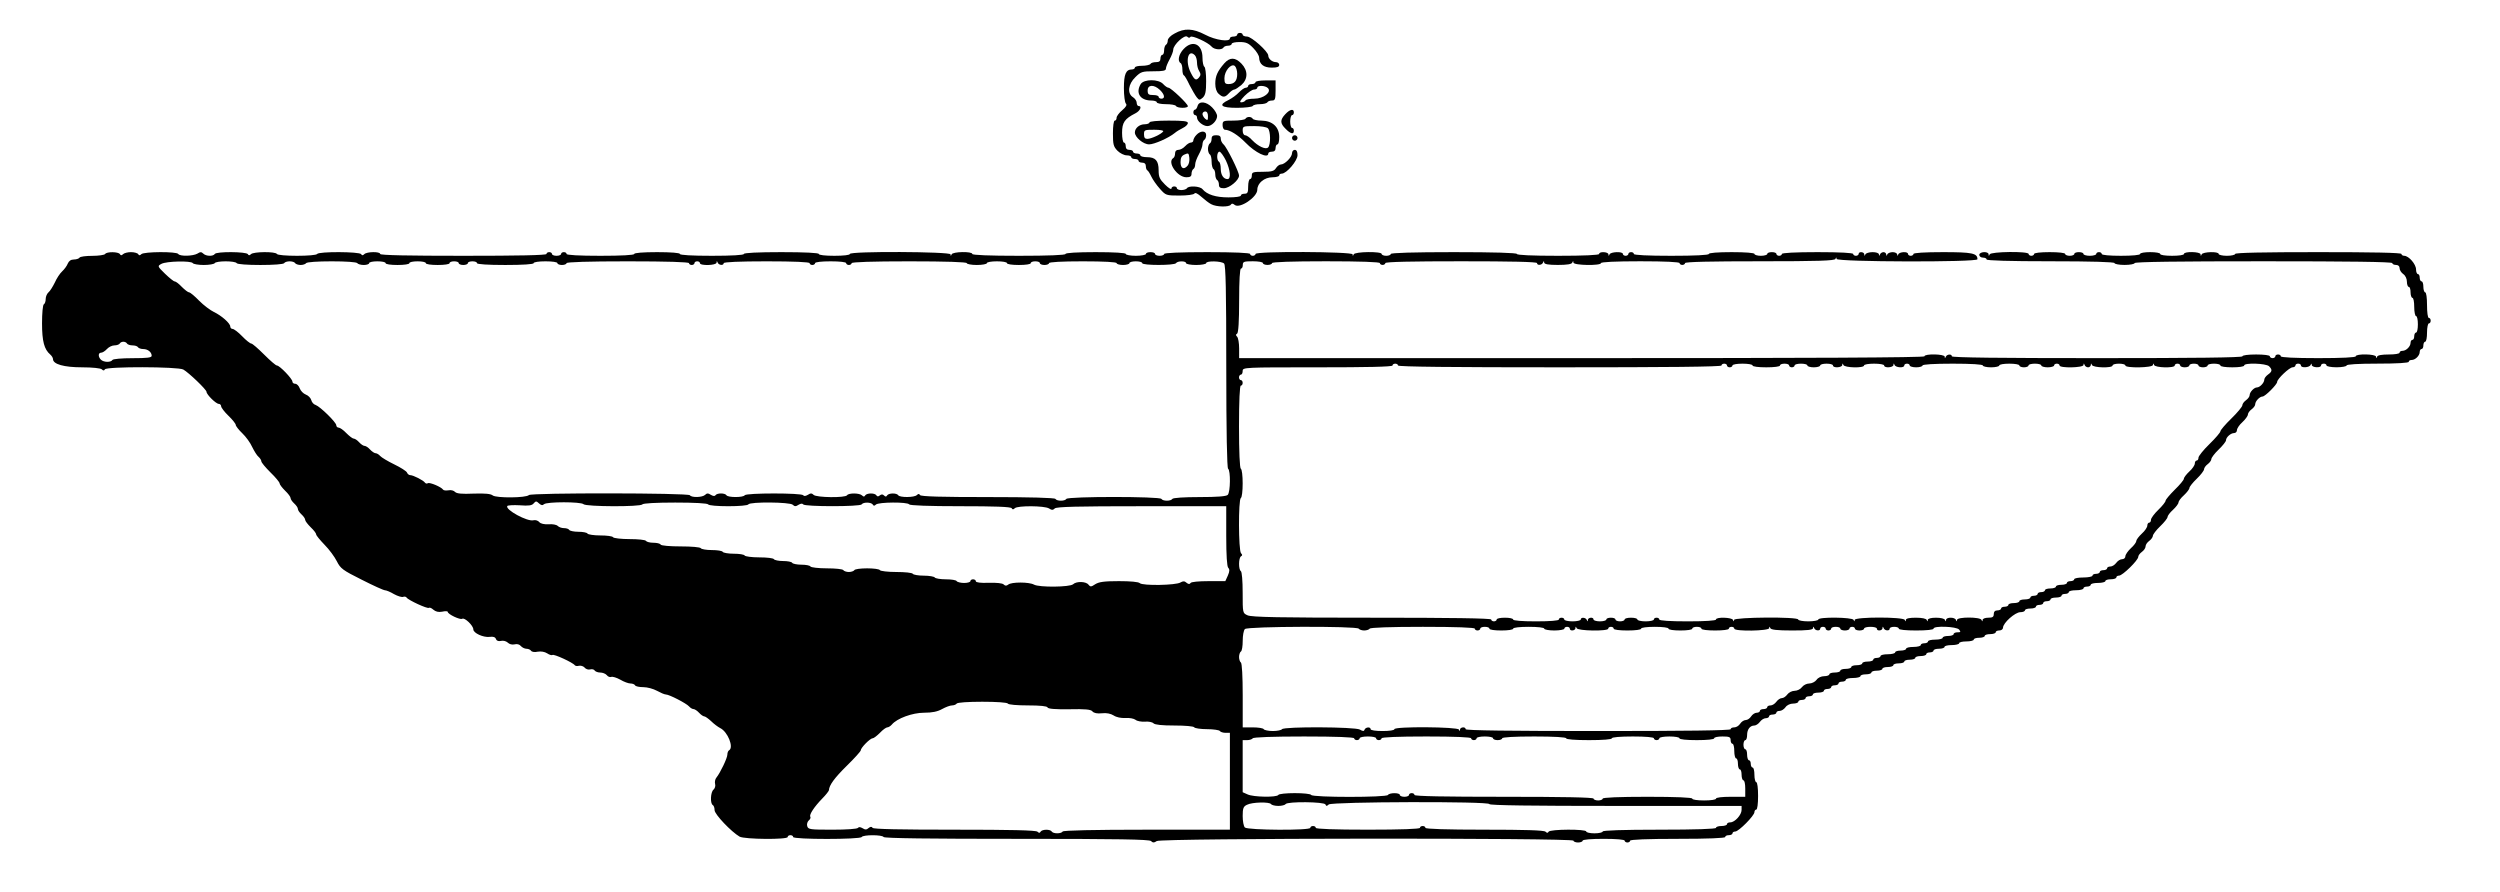 <?xml version="1.0" standalone="no"?>
<!DOCTYPE svg PUBLIC "-//W3C//DTD SVG 20010904//EN"
 "http://www.w3.org/TR/2001/REC-SVG-20010904/DTD/svg10.dtd">
<svg version="1.0" xmlns="http://www.w3.org/2000/svg"
 width="1368pt" height="488pt" viewBox="0 0 1368 488"
 preserveAspectRatio="xMidYMid meet">
<g transform="translate(0,488) scale(0.1,-0.1)"
fill="#000000" stroke="none">
<path d="M6428 4697 c-22 -11 -38 -28 -38 -38 0 -10 -4 -21 -10 -24 -5 -3 -10
-17 -10 -31 0 -13 -4 -24 -10 -24 -5 0 -10 -9 -10 -20 0 -15 -7 -20 -24 -20
-14 0 -28 -4 -31 -10 -3 -5 -24 -10 -46 -10 -21 0 -39 -4 -39 -10 0 -5 -7 -10
-16 -10 -33 0 -44 -26 -44 -102 0 -41 5 -79 11 -85 7 -7 1 -18 -20 -36 -17
-14 -31 -33 -31 -41 0 -9 -4 -16 -10 -16 -6 0 -10 -30 -10 -70 0 -61 3 -72 25
-95 14 -14 37 -25 50 -25 14 0 25 -4 25 -10 0 -5 9 -10 20 -10 11 0 20 -4 20
-10 0 -5 9 -10 20 -10 13 0 20 -7 20 -19 0 -11 4 -21 8 -23 4 -1 14 -17 22
-34 8 -17 29 -47 47 -67 32 -36 34 -37 107 -37 43 0 78 5 82 11 4 7 18 0 38
-18 17 -15 41 -34 53 -40 28 -16 99 -17 108 -3 5 8 11 7 21 -1 27 -23 124 42
124 83 0 36 39 68 83 68 20 0 37 5 37 10 0 6 6 10 14 10 26 0 86 70 86 101 0
19 -5 29 -15 29 -8 0 -15 -8 -15 -18 0 -22 -40 -62 -61 -62 -8 0 -20 -9 -27
-20 -10 -16 -23 -20 -72 -20 -53 0 -60 -2 -60 -20 0 -11 -4 -20 -10 -20 -5 0
-10 -18 -10 -40 0 -33 -3 -40 -20 -40 -11 0 -20 -4 -20 -10 0 -6 -29 -10 -68
-10 -69 0 -117 15 -142 45 -14 17 -76 20 -85 5 -3 -5 -17 -10 -31 -10 -13 0
-24 5 -24 10 0 6 -7 10 -15 10 -8 0 -15 -5 -15 -12 0 -7 -16 3 -35 22 -29 29
-35 41 -35 78 0 53 -17 72 -64 72 -20 0 -36 5 -36 10 0 6 -9 10 -20 10 -11 0
-20 5 -20 10 0 6 -9 10 -20 10 -13 0 -20 7 -20 20 0 11 -4 20 -10 20 -5 0 -10
24 -10 53 0 57 14 77 73 107 26 13 38 40 17 40 -5 0 -10 8 -10 18 0 9 -9 23
-20 30 -33 20 -27 72 13 110 30 30 38 32 100 32 52 0 67 3 67 15 0 8 9 30 20
50 11 20 20 44 20 53 0 27 63 85 77 71 7 -7 13 -7 17 -1 7 11 97 -30 116 -53
14 -17 56 -20 65 -5 3 6 15 10 26 10 10 0 19 5 19 10 0 6 19 10 43 10 36 0 49
-6 75 -33 18 -18 32 -42 32 -52 1 -36 24 -55 69 -55 30 0 41 4 41 15 0 8 -8
15 -18 15 -20 0 -42 18 -42 36 0 22 -92 104 -116 104 -13 0 -24 5 -24 10 0 6
-7 10 -15 10 -8 0 -15 -4 -15 -10 0 -5 -9 -10 -20 -10 -11 0 -20 -4 -20 -10 0
-21 -79 -10 -135 20 -67 35 -114 37 -167 7z"/>
<path d="M6477 4612 c-27 -28 -35 -66 -17 -77 6 -3 10 -19 10 -35 0 -15 3 -30
8 -32 4 -1 18 -25 31 -53 14 -27 32 -58 40 -68 13 -16 15 -16 33 -1 14 14 18
32 18 90 0 40 -4 76 -10 79 -5 3 -10 25 -10 49 0 75 -54 100 -103 48z m61 -34
c7 -7 12 -25 12 -40 0 -16 5 -37 12 -47 9 -15 9 -23 -1 -35 -16 -19 -25 -14
-45 26 -32 62 -15 133 22 96z"/>
<path d="M6699 4533 c-37 -43 -49 -69 -49 -111 0 -25 7 -45 18 -55 24 -22 35
-21 57 3 10 11 23 20 29 20 6 0 23 12 39 25 36 32 37 79 0 117 -34 35 -63 36
-94 1z m71 -57 c0 -38 -15 -56 -47 -56 -19 0 -23 5 -23 32 0 40 37 83 57 67 7
-6 13 -26 13 -43z"/>
<path d="M6242 4420 c-29 -48 -4 -89 56 -90 17 0 32 -4 32 -10 0 -5 22 -10 49
-10 28 0 53 -4 56 -10 8 -13 65 -13 65 -1 0 13 -92 100 -106 101 -6 0 -19 9
-29 20 -25 28 -105 28 -123 0z m105 -32 c26 -25 30 -48 8 -48 -8 0 -15 5 -15
10 0 6 -13 10 -30 10 -25 0 -30 4 -30 25 0 32 34 34 67 3z"/>
<path d="M6870 4430 c0 -5 -9 -10 -20 -10 -11 0 -20 -4 -20 -10 0 -5 -6 -10
-13 -10 -8 0 -24 -12 -38 -26 -13 -14 -38 -32 -56 -41 -59 -28 -42 -43 46 -43
44 0 83 5 86 10 3 6 21 10 40 10 19 0 37 5 40 10 3 6 15 10 26 10 16 0 19 7
19 55 l0 55 -55 0 c-30 0 -55 -4 -55 -10z m68 -32 c22 -22 -24 -58 -74 -58
-24 0 -46 -4 -49 -10 -3 -5 -14 -10 -23 -10 -11 0 -6 10 18 35 19 19 42 35 52
35 10 0 18 5 18 10 0 14 43 13 58 -2z"/>
<path d="M6553 4300 c-3 -11 -9 -20 -14 -20 -5 0 -9 -7 -9 -15 0 -8 5 -15 10
-15 6 0 10 -6 10 -13 0 -20 33 -47 57 -47 24 0 53 30 53 55 0 11 -12 32 -27
47 -32 33 -72 37 -80 8z m57 -56 c0 -22 -2 -25 -15 -14 -8 7 -15 19 -15 26 0
8 7 14 15 14 10 0 15 -10 15 -26z"/>
<path d="M7033 4255 c-29 -31 -29 -50 2 -80 27 -28 45 -32 45 -10 0 8 -4 15
-10 15 -5 0 -10 16 -10 35 0 19 5 35 10 35 6 0 10 7 10 15 0 22 -22 17 -47
-10z"/>
<path d="M6815 4230 c-3 -5 -33 -10 -66 -10 -56 0 -59 -1 -59 -25 0 -14 6 -25
13 -25 26 0 72 -29 112 -70 54 -56 125 -90 125 -60 0 6 9 10 20 10 13 0 20 7
20 20 0 11 5 20 10 20 6 0 10 18 10 40 0 55 -37 89 -97 90 -23 0 -45 5 -48 10
-3 6 -12 10 -20 10 -8 0 -17 -4 -20 -10z m123 -52 c15 -15 16 -90 1 -105 -13
-13 -55 6 -89 42 -13 14 -29 25 -37 25 -7 0 -13 11 -13 25 0 24 2 25 63 25 36
0 68 -5 75 -12z"/>
<path d="M6290 4210 c0 -5 -12 -10 -26 -10 -29 0 -54 -21 -54 -45 0 -26 46
-65 78 -65 28 0 107 35 140 62 9 8 29 20 45 28 15 7 27 19 27 27 0 10 -24 13
-105 13 -63 0 -105 -4 -105 -10z m75 -49 c-8 -14 -65 -41 -87 -41 -13 0 -18 7
-18 25 0 24 3 25 56 25 32 0 53 -4 49 -9z"/>
<path d="M6547 4142 c-10 -10 -17 -24 -17 -30 0 -7 -6 -12 -13 -12 -8 0 -22
-9 -32 -20 -10 -11 -26 -20 -37 -20 -11 0 -18 -7 -18 -19 0 -11 -4 -23 -10
-26 -35 -22 22 -105 72 -105 21 0 28 5 28 19 0 11 5 23 10 26 6 3 10 15 10 25
0 11 9 35 20 55 11 20 20 44 20 55 0 10 5 22 10 25 6 3 10 15 10 26 0 25 -31
25 -53 1z m-48 -168 c-21 -25 -39 -16 -39 19 0 24 6 35 23 42 20 9 22 7 25
-18 2 -16 -2 -35 -9 -43z"/>
<path d="M6630 4121 c0 -11 -4 -23 -10 -26 -5 -3 -10 -17 -10 -30 0 -13 5 -27
10 -30 6 -3 10 -21 10 -40 0 -19 5 -37 10 -40 6 -3 10 -17 10 -30 0 -13 5 -27
10 -30 6 -3 10 -15 10 -26 0 -14 7 -19 27 -19 30 0 83 44 83 69 0 21 -67 156
-85 171 -8 7 -15 21 -15 31 0 14 -7 19 -25 19 -18 0 -25 -5 -25 -19z m78 -119
c25 -53 29 -102 9 -102 -22 0 -37 23 -37 56 0 18 -4 36 -10 39 -14 9 -12 55 3
55 6 0 22 -22 35 -48z"/>
<path d="M7070 4125 c0 -8 7 -15 15 -15 8 0 15 7 15 15 0 8 -7 15 -15 15 -8 0
-15 -7 -15 -15z"/>
<path d="M575 3490 c-3 -5 -35 -10 -70 -10 -35 0 -67 -4 -70 -10 -3 -5 -17
-10 -31 -10 -16 0 -27 -8 -33 -22 -5 -13 -19 -32 -31 -43 -12 -11 -30 -38 -40
-61 -11 -22 -26 -47 -35 -54 -8 -7 -15 -23 -15 -36 0 -12 -4 -26 -10 -29 -6
-3 -10 -50 -10 -104 0 -99 12 -143 45 -171 8 -7 15 -18 15 -25 0 -28 60 -45
160 -45 56 0 101 -5 107 -11 8 -8 13 -8 17 0 10 16 399 15 429 -1 30 -17 127
-110 127 -122 0 -15 52 -66 67 -66 7 0 13 -6 13 -13 0 -7 18 -31 40 -52 22
-21 40 -44 40 -50 0 -6 16 -27 36 -46 19 -18 44 -52 54 -75 11 -22 26 -47 35
-54 8 -7 15 -18 15 -24 0 -7 23 -34 50 -61 28 -27 50 -54 50 -60 0 -6 14 -24
30 -40 17 -16 30 -34 30 -40 0 -7 9 -20 20 -30 11 -10 20 -23 20 -30 0 -7 9
-20 20 -30 11 -10 20 -23 20 -30 0 -6 14 -24 30 -40 17 -16 30 -33 30 -39 0
-6 21 -31 46 -57 25 -25 55 -66 67 -90 20 -40 32 -49 136 -101 63 -32 120 -58
128 -58 7 0 29 -9 49 -21 20 -11 43 -18 50 -15 7 3 16 1 19 -4 9 -14 115 -63
122 -56 4 3 14 -1 24 -10 13 -11 28 -15 49 -11 16 4 30 3 30 -1 0 -13 68 -45
79 -38 13 9 61 -37 61 -58 0 -20 54 -45 89 -41 20 3 31 -1 35 -12 4 -10 14
-13 27 -10 13 3 28 -1 37 -9 9 -9 24 -13 37 -10 14 4 28 0 35 -9 7 -8 21 -15
31 -15 10 0 21 -5 25 -11 4 -6 19 -9 36 -5 18 3 38 0 52 -9 12 -8 25 -12 29
-9 7 7 113 -42 122 -56 3 -4 13 -6 23 -3 10 2 24 -2 31 -10 6 -8 20 -13 30
-10 10 3 22 0 25 -6 4 -6 18 -11 30 -11 13 0 29 -6 36 -14 6 -8 17 -13 24 -10
8 3 30 -4 50 -15 20 -12 45 -21 56 -21 10 0 22 -4 25 -10 3 -6 24 -10 45 -10
22 0 55 -9 75 -20 20 -11 41 -20 48 -20 19 0 113 -49 127 -65 7 -8 18 -15 25
-15 6 0 20 -9 30 -20 10 -11 23 -20 29 -20 5 0 22 -12 37 -26 15 -15 38 -32
50 -38 41 -20 75 -105 49 -121 -6 -3 -10 -14 -10 -24 0 -19 -39 -100 -60 -126
-7 -8 -10 -24 -7 -35 3 -10 -1 -24 -9 -31 -16 -13 -19 -75 -4 -84 6 -3 10 -16
10 -28 0 -23 92 -119 137 -145 28 -15 263 -17 263 -2 0 6 7 10 15 10 8 0 15
-4 15 -10 0 -14 367 -14 375 0 8 13 112 13 120 0 4 -7 258 -10 729 -10 556 0
725 -3 734 -12 10 -10 17 -10 32 0 26 16 2280 18 2280 2 0 -5 11 -10 25 -10
14 0 25 5 25 10 0 6 45 10 115 10 70 0 115 -4 115 -10 0 -5 7 -10 15 -10 8 0
15 5 15 10 0 6 93 10 260 10 167 0 260 4 260 10 0 6 9 10 20 10 11 0 20 5 20
10 0 6 7 10 15 10 19 0 105 87 105 106 0 8 5 14 10 14 6 0 10 32 10 75 0 43
-4 75 -10 75 -5 0 -10 18 -10 40 0 22 -4 40 -10 40 -5 0 -10 9 -10 20 0 11 -4
20 -10 20 -5 0 -10 14 -10 30 0 17 -4 30 -10 30 -5 0 -10 11 -10 25 0 14 5 25
10 25 6 0 10 13 10 28 0 31 16 52 40 52 8 0 22 9 30 20 8 11 22 20 32 20 10 0
18 5 18 10 0 6 9 10 20 10 11 0 20 5 20 10 0 6 8 10 18 10 10 0 24 9 32 20 8
12 26 20 42 20 15 0 28 5 28 10 0 6 9 10 20 10 11 0 20 5 20 10 0 6 9 10 20
10 11 0 20 5 20 10 0 6 14 10 30 10 17 0 30 5 30 10 0 6 9 10 20 10 11 0 20 5
20 10 0 6 9 10 20 10 11 0 20 5 20 10 0 6 9 10 20 10 11 0 20 5 20 10 0 6 18
10 40 10 22 0 40 5 40 10 0 6 14 10 30 10 17 0 30 5 30 10 0 6 14 10 30 10 17
0 30 5 30 10 0 6 14 10 30 10 17 0 30 5 30 10 0 6 14 10 30 10 17 0 30 5 30
10 0 6 14 10 30 10 17 0 30 5 30 10 0 6 14 10 30 10 17 0 30 5 30 10 0 6 9 10
20 10 11 0 20 5 20 10 0 6 14 10 30 10 17 0 30 5 30 10 0 6 18 10 40 10 22 0
40 5 40 10 0 6 18 10 40 10 22 0 40 5 40 10 0 6 14 10 30 10 17 0 30 5 30 10
0 6 14 10 30 10 17 0 30 5 30 10 0 6 9 10 20 10 11 0 20 7 20 15 0 26 66 85
95 85 14 0 25 5 25 10 0 6 14 10 30 10 17 0 30 5 30 10 0 6 9 10 20 10 11 0
20 5 20 10 0 6 9 10 20 10 11 0 20 5 20 10 0 6 14 10 30 10 17 0 30 5 30 10 0
6 9 10 20 10 11 0 20 5 20 10 0 6 18 10 40 10 22 0 40 5 40 10 0 6 9 10 20 10
11 0 20 5 20 10 0 6 18 10 40 10 22 0 40 5 40 10 0 6 14 10 30 10 17 0 30 5
30 10 0 6 7 10 15 10 19 0 105 84 105 103 0 7 9 19 20 27 11 8 20 21 20 30 0
9 9 22 20 30 11 8 20 21 20 28 0 7 18 31 40 52 22 21 40 44 40 50 0 7 13 25
30 40 16 15 30 33 30 40 0 7 13 25 30 40 16 15 30 33 30 40 0 6 18 29 40 50
22 21 40 45 40 52 0 7 9 20 20 28 11 8 20 21 20 28 0 7 18 31 40 52 22 21 40
44 40 50 0 17 26 40 44 40 9 0 16 7 16 16 0 9 13 29 30 44 16 15 30 34 30 42
0 7 9 20 20 28 11 8 20 20 20 28 0 16 24 42 40 42 14 0 80 66 80 80 0 16 67
80 85 80 8 0 15 5 15 10 0 6 7 10 15 10 8 0 15 -4 15 -10 0 -15 47 -12 53 3 4
9 6 9 6 0 1 -15 51 -18 51 -3 0 6 7 10 15 10 8 0 15 -4 15 -10 0 -5 25 -10 55
-10 30 0 55 5 55 10 0 6 63 10 170 10 107 0 170 4 170 10 0 6 7 10 16 10 20 0
44 24 44 44 0 9 5 16 10 16 6 0 10 9 10 20 0 11 5 20 10 20 6 0 10 23 10 50 0
28 5 50 10 50 6 0 10 7 10 15 0 8 -4 15 -10 15 -6 0 -10 30 -10 70 0 40 -4 70
-10 70 -5 0 -10 14 -10 30 0 17 -4 30 -10 30 -5 0 -10 9 -10 20 0 11 -4 20
-10 20 -5 0 -10 11 -10 25 0 29 -40 75 -65 75 -8 0 -15 5 -15 10 0 7 -158 10
-455 10 -297 0 -455 -3 -455 -10 0 -5 -20 -10 -45 -10 -25 0 -45 5 -45 10 0
15 -87 12 -93 -2 -4 -10 -6 -10 -6 0 -1 15 -91 17 -91 2 0 -6 -28 -10 -65 -10
-37 0 -65 4 -65 10 0 6 -25 10 -55 10 -30 0 -55 -4 -55 -10 0 -6 -42 -10 -105
-10 -63 0 -105 4 -105 10 0 6 -7 10 -15 10 -8 0 -15 -4 -15 -10 0 -5 -16 -10
-35 -10 -19 0 -35 5 -35 10 0 6 -11 10 -25 10 -14 0 -25 -4 -25 -10 0 -5 -11
-10 -25 -10 -14 0 -25 5 -25 10 0 6 -35 10 -85 10 -50 0 -85 -4 -85 -10 0 -5
-7 -10 -15 -10 -8 0 -15 5 -15 10 0 16 -207 13 -213 -2 -4 -10 -6 -10 -6 0 -1
18 -51 15 -51 -3 0 -8 9 -15 20 -15 11 0 20 -4 20 -10 0 -6 123 -10 350 -10
227 0 350 -4 350 -10 0 -5 25 -10 55 -10 30 0 55 5 55 10 0 7 242 10 705 10
463 0 705 -3 705 -10 0 -5 9 -10 20 -10 13 0 20 -7 20 -18 0 -10 9 -24 20 -32
12 -8 20 -26 20 -42 0 -15 5 -28 10 -28 6 0 10 -13 10 -30 0 -16 5 -30 10 -30
6 0 10 -22 10 -50 0 -27 5 -50 10 -50 6 0 10 -20 10 -45 0 -25 -4 -45 -10 -45
-5 0 -10 -9 -10 -20 0 -11 -4 -20 -10 -20 -5 0 -10 -7 -10 -16 0 -20 -24 -44
-44 -44 -9 0 -16 -4 -16 -10 0 -6 -26 -10 -59 -10 -38 0 -61 -4 -64 -12 -4
-10 -6 -10 -6 0 -1 15 -111 17 -111 2 0 -6 -75 -10 -205 -10 -130 0 -205 4
-205 10 0 6 -7 10 -15 10 -8 0 -15 -4 -15 -10 0 -5 -7 -10 -15 -10 -8 0 -15 5
-15 10 0 6 -32 10 -75 10 -43 0 -75 -4 -75 -10 0 -7 -272 -10 -795 -10 -523 0
-795 3 -795 10 0 14 -27 12 -33 -2 -4 -10 -6 -10 -6 0 -1 15 -111 17 -111 2 0
-7 -632 -10 -1875 -10 l-1875 0 0 53 c0 29 -5 58 -11 64 -8 8 -8 13 0 17 7 5
11 67 11 182 0 109 4 174 10 174 6 0 10 9 10 20 0 18 7 20 55 20 30 0 55 -4
55 -10 0 -5 11 -10 25 -10 14 0 25 5 25 10 0 6 105 10 295 10 190 0 295 -4
295 -10 0 -5 7 -10 15 -10 8 0 15 5 15 10 0 7 145 10 415 10 270 0 415 -3 415
-10 0 -14 27 -12 33 3 4 10 6 10 6 0 1 -9 23 -13 75 -13 50 0 76 4 79 13 4 10
6 10 6 0 1 -16 151 -18 151 -3 0 6 78 10 215 10 137 0 215 -4 215 -10 0 -5 7
-10 15 -10 8 0 15 5 15 10 0 7 143 10 409 10 318 0 410 3 414 13 4 10 6 10 6
0 1 -17 771 -19 771 -2 0 33 -28 39 -189 39 -101 0 -161 -4 -161 -10 0 -5 -7
-10 -15 -10 -8 0 -15 5 -15 10 0 15 -47 12 -53 -2 -4 -10 -6 -10 -6 0 -1 6
-12 12 -25 12 -13 0 -27 -6 -29 -12 -4 -10 -6 -10 -6 0 -1 6 -7 12 -15 12 -8
0 -17 -6 -19 -12 -4 -10 -6 -10 -6 0 -1 7 -15 12 -35 12 -19 0 -37 -6 -39 -12
-4 -10 -6 -10 -6 0 -1 14 -31 17 -31 2 0 -5 -7 -10 -15 -10 -8 0 -15 5 -15 10
0 6 -72 10 -195 10 -123 0 -195 -4 -195 -10 0 -5 -7 -10 -15 -10 -8 0 -15 5
-15 10 0 6 -11 10 -25 10 -14 0 -25 -4 -25 -10 0 -5 -16 -10 -35 -10 -19 0
-35 5 -35 10 0 6 -48 10 -125 10 -77 0 -125 -4 -125 -10 0 -6 -75 -10 -205
-10 -130 0 -205 4 -205 10 0 6 -7 10 -15 10 -8 0 -15 -4 -15 -10 0 -5 -7 -10
-15 -10 -8 0 -15 5 -15 10 0 15 -67 12 -73 -2 -4 -10 -6 -10 -6 0 -1 14 -51
17 -51 2 0 -6 -82 -10 -225 -10 -143 0 -225 4 -225 10 0 6 -122 10 -345 10
-223 0 -345 -4 -345 -10 0 -5 -11 -10 -25 -10 -14 0 -25 5 -25 10 0 15 -147
13 -153 -2 -4 -10 -6 -10 -6 0 -1 15 -531 18 -531 2 0 -5 -7 -10 -15 -10 -8 0
-15 5 -15 10 0 6 -85 10 -235 10 -150 0 -235 -4 -235 -10 0 -5 -11 -10 -25
-10 -14 0 -25 5 -25 10 0 6 -11 10 -25 10 -14 0 -25 -4 -25 -10 0 -5 -25 -10
-55 -10 -30 0 -55 5 -55 10 0 6 -62 10 -165 10 -103 0 -165 -4 -165 -10 0 -6
-92 -10 -255 -10 -163 0 -255 4 -255 10 0 15 -107 13 -113 -2 -4 -10 -6 -10
-6 0 -1 15 -551 18 -551 2 0 -6 -35 -10 -85 -10 -50 0 -85 4 -85 10 0 6 -75
10 -205 10 -130 0 -205 -4 -205 -10 0 -6 -65 -10 -175 -10 -110 0 -175 4 -175
10 0 6 -48 10 -125 10 -77 0 -125 -4 -125 -10 0 -6 -68 -10 -185 -10 -117 0
-185 4 -185 10 0 6 -7 10 -15 10 -8 0 -15 -4 -15 -10 0 -5 -11 -10 -25 -10
-14 0 -25 5 -25 10 0 6 -7 10 -15 10 -8 0 -15 -4 -15 -10 0 -7 -158 -10 -455
-10 -297 0 -455 3 -455 10 0 14 -73 13 -87 -1 -8 -8 -13 -8 -17 0 -9 14 -232
15 -241 1 -3 -6 -52 -10 -110 -10 -58 0 -107 4 -110 10 -8 14 -128 13 -142 -1
-8 -8 -13 -8 -17 0 -9 14 -173 15 -181 1 -9 -14 -48 -13 -63 2 -10 10 -17 10
-32 0 -24 -14 -96 -16 -105 -2 -8 14 -188 13 -202 -1 -8 -8 -13 -8 -17 0 -4 6
-22 11 -40 11 -17 0 -37 -5 -43 -11 -8 -8 -13 -8 -17 0 -9 14 -73 14 -81 1z
m480 -50 c3 -5 30 -10 60 -10 30 0 57 5 60 10 3 6 30 10 60 10 30 0 57 -4 60
-10 4 -6 58 -10 130 -10 72 0 126 4 130 10 3 6 17 10 30 10 13 0 27 -4 30 -10
3 -5 17 -10 30 -10 13 0 27 5 30 10 4 6 62 10 140 10 78 0 136 -4 140 -10 3
-5 19 -10 36 -10 16 0 29 5 29 10 0 6 20 10 45 10 25 0 45 -4 45 -10 0 -6 28
-10 65 -10 37 0 65 4 65 10 0 6 20 10 45 10 25 0 45 -4 45 -10 0 -6 28 -10 65
-10 37 0 65 4 65 10 0 6 11 10 25 10 14 0 25 -4 25 -10 0 -5 11 -10 25 -10 14
0 25 5 25 10 0 6 11 10 25 10 14 0 25 -4 25 -10 0 -6 58 -10 155 -10 97 0 155
4 155 10 0 6 28 10 65 10 37 0 65 -4 65 -10 0 -5 11 -10 25 -10 14 0 25 5 25
10 0 6 118 10 335 10 217 0 335 -4 335 -10 0 -5 7 -10 15 -10 8 0 15 5 15 10
0 6 7 10 15 10 8 0 15 -4 15 -10 0 -15 90 -13 91 3 0 10 2 10 6 0 6 -15 33
-17 33 -3 0 6 85 10 235 10 150 0 235 -4 235 -10 0 -5 7 -10 15 -10 8 0 15 5
15 10 0 6 35 10 85 10 50 0 85 -4 85 -10 0 -5 7 -10 15 -10 8 0 15 5 15 10 0
6 112 10 315 10 203 0 315 -4 315 -10 0 -5 25 -10 55 -10 30 0 55 5 55 10 0 6
25 10 55 10 30 0 55 -4 55 -10 0 -6 28 -10 65 -10 37 0 65 4 65 10 0 6 11 10
25 10 14 0 25 -4 25 -10 0 -5 11 -10 25 -10 14 0 25 5 25 10 0 6 68 10 185 10
117 0 185 -4 185 -10 0 -5 16 -10 35 -10 19 0 35 5 35 10 0 6 16 10 35 10 19
0 35 -4 35 -10 0 -13 177 -13 185 0 8 13 55 13 55 0 0 -5 25 -10 55 -10 30 0
55 5 55 10 0 14 84 12 98 -2 9 -9 12 -148 12 -564 0 -358 4 -555 10 -559 14
-9 13 -128 -2 -143 -8 -8 -57 -12 -154 -12 -85 0 -145 -4 -149 -10 -8 -13 -52
-13 -60 0 -8 14 -512 14 -520 0 -8 -13 -52 -13 -60 0 -4 6 -138 10 -370 10
-251 0 -366 3 -371 11 -4 8 -9 8 -17 0 -14 -14 -94 -14 -102 -1 -8 13 -52 13
-61 -1 -4 -8 -9 -8 -17 0 -7 7 -14 7 -23 0 -8 -7 -14 -7 -19 1 -8 13 -52 13
-61 -1 -4 -8 -9 -8 -17 0 -14 14 -74 14 -82 1 -9 -15 -168 -13 -183 2 -10 10
-17 10 -32 0 -12 -7 -21 -8 -25 -2 -8 13 -312 13 -320 0 -8 -13 -92 -13 -100
0 -8 13 -52 13 -60 0 -4 -6 -13 -5 -25 2 -15 10 -22 10 -32 0 -14 -14 -74 -16
-83 -2 -8 13 -867 14 -881 1 -15 -16 -179 -17 -198 -2 -11 9 -41 12 -104 10
-66 -3 -93 0 -102 9 -7 8 -23 12 -36 9 -14 -2 -27 -1 -30 4 -9 14 -72 41 -83
35 -5 -4 -12 -2 -16 3 -7 12 -64 41 -80 41 -7 0 -15 6 -18 14 -3 8 -35 28 -70
45 -35 17 -70 38 -77 46 -7 8 -18 15 -25 15 -6 0 -20 9 -30 20 -10 11 -23 20
-30 20 -7 0 -20 9 -30 20 -10 11 -23 20 -30 20 -6 0 -24 14 -40 30 -16 17 -35
30 -42 30 -7 0 -13 6 -13 13 0 16 -88 102 -113 111 -11 3 -21 15 -24 27 -3 11
-16 25 -30 30 -13 5 -28 20 -33 34 -5 14 -16 25 -25 25 -8 0 -15 5 -15 12 0
15 -70 88 -85 88 -6 0 -37 27 -70 60 -33 33 -64 60 -70 60 -6 0 -29 18 -50 40
-21 22 -45 40 -52 40 -7 0 -13 6 -13 13 0 18 -48 60 -90 80 -19 9 -55 36 -80
61 -24 25 -49 46 -55 46 -6 0 -24 14 -40 30 -16 17 -33 30 -39 30 -6 0 -29 19
-53 42 -42 41 -42 42 -20 54 27 15 163 18 172 4z m-360 -440 c3 -5 17 -10 30
-10 13 0 27 -4 30 -10 3 -5 16 -10 29 -10 25 0 46 -17 46 -37 0 -10 -25 -13
-104 -13 -59 0 -108 -4 -111 -10 -9 -14 -48 -13 -63 2 -16 16 -15 38 1 38 8 0
22 9 32 20 10 11 28 20 41 20 13 0 26 5 29 10 3 6 12 10 20 10 8 0 17 -4 20
-10z m6955 -120 c0 -7 302 -10 885 -10 583 0 885 3 885 10 0 6 7 10 15 10 8 0
15 -4 15 -10 0 -5 7 -10 15 -10 8 0 15 5 15 10 0 6 25 10 55 10 30 0 55 -4 55
-10 0 -6 32 -10 75 -10 43 0 75 4 75 10 0 6 11 10 25 10 14 0 25 -4 25 -10 0
-5 7 -10 15 -10 8 0 15 5 15 10 0 6 16 10 35 10 19 0 35 -4 35 -10 0 -5 16
-10 35 -10 19 0 35 5 35 10 0 6 16 10 35 10 19 0 35 -4 35 -10 0 -15 50 -12
51 3 0 10 2 10 6 0 6 -16 113 -18 113 -3 0 6 25 10 55 10 30 0 55 -4 55 -10 0
-15 50 -12 51 3 0 10 2 10 6 0 6 -15 53 -18 53 -3 0 6 7 10 15 10 8 0 15 -4
15 -10 0 -5 16 -10 35 -10 19 0 35 5 35 10 0 6 62 10 165 10 103 0 165 -4 165
-10 0 -5 20 -10 45 -10 25 0 45 5 45 10 0 6 25 10 55 10 30 0 55 -4 55 -10 0
-5 11 -10 25 -10 14 0 25 5 25 10 0 6 16 10 35 10 19 0 35 -4 35 -10 0 -5 16
-10 35 -10 19 0 35 5 35 10 0 6 7 10 15 10 8 0 15 -4 15 -10 0 -15 130 -13
131 3 0 10 2 10 6 0 2 -7 11 -13 19 -13 8 0 14 6 15 13 0 10 2 10 6 0 6 -16
113 -18 113 -3 0 6 16 10 35 10 19 0 35 -4 35 -10 0 -15 150 -13 151 3 0 10 2
10 6 0 6 -16 113 -18 113 -3 0 6 7 10 15 10 8 0 15 -4 15 -10 0 -5 11 -10 25
-10 14 0 25 5 25 10 0 6 11 10 25 10 14 0 25 -4 25 -10 0 -5 11 -10 25 -10 14
0 25 5 25 10 0 6 16 10 35 10 19 0 35 -4 35 -10 0 -6 28 -10 65 -10 37 0 65 4
65 10 0 16 119 12 136 -4 19 -19 18 -29 -6 -46 -11 -8 -20 -20 -20 -28 0 -16
-24 -42 -40 -42 -16 0 -40 -26 -40 -42 0 -8 -9 -20 -20 -28 -11 -8 -20 -20
-20 -28 0 -7 -27 -40 -60 -72 -33 -32 -60 -64 -60 -70 0 -6 -27 -38 -60 -70
-33 -32 -60 -66 -60 -74 0 -9 -4 -16 -10 -16 -5 0 -10 -7 -10 -16 0 -9 -13
-29 -30 -44 -16 -15 -30 -33 -30 -40 0 -6 -22 -33 -50 -60 -27 -27 -50 -54
-50 -60 0 -6 -18 -29 -40 -50 -22 -21 -40 -46 -40 -54 0 -9 -4 -16 -10 -16 -5
0 -10 -7 -10 -16 0 -9 -13 -29 -30 -44 -16 -15 -30 -33 -30 -40 0 -7 -13 -25
-30 -40 -16 -15 -30 -35 -30 -44 0 -9 -8 -16 -18 -16 -10 0 -24 -9 -32 -20 -8
-11 -22 -20 -32 -20 -10 0 -18 -4 -18 -10 0 -5 -9 -10 -20 -10 -11 0 -20 -4
-20 -10 0 -5 -9 -10 -20 -10 -11 0 -20 -4 -20 -10 0 -5 -22 -10 -50 -10 -27 0
-50 -4 -50 -10 0 -5 -9 -10 -20 -10 -11 0 -20 -4 -20 -10 0 -5 -13 -10 -30
-10 -16 0 -30 -4 -30 -10 0 -5 -13 -10 -30 -10 -16 0 -30 -4 -30 -10 0 -5 -9
-10 -20 -10 -11 0 -20 -4 -20 -10 0 -5 -9 -10 -20 -10 -11 0 -20 -4 -20 -10 0
-5 -13 -10 -30 -10 -16 0 -30 -4 -30 -10 0 -5 -13 -10 -30 -10 -16 0 -30 -4
-30 -10 0 -5 -9 -10 -20 -10 -11 0 -20 -4 -20 -10 0 -5 -9 -10 -20 -10 -13 0
-20 -7 -20 -20 0 -16 -7 -20 -30 -20 -17 0 -30 -5 -31 -12 0 -10 -2 -10 -6 0
-7 17 -133 17 -134 0 0 -10 -2 -10 -6 0 -6 16 -53 16 -54 0 0 -10 -2 -10 -6 0
-3 7 -23 12 -49 12 -28 0 -44 -5 -45 -12 0 -10 -2 -10 -6 0 -3 7 -25 12 -59
12 -36 0 -54 -4 -55 -12 0 -10 -2 -10 -6 0 -7 17 -273 17 -274 0 0 -10 -2 -10
-6 0 -6 15 -193 17 -193 2 0 -5 -25 -10 -55 -10 -30 0 -55 5 -55 10 0 16 -350
13 -351 -2 0 -10 -2 -10 -6 0 -6 14 -93 17 -93 2 0 -6 -58 -10 -155 -10 -97 0
-155 4 -155 10 0 6 -7 10 -15 10 -8 0 -15 -4 -15 -10 0 -5 -20 -10 -45 -10
-25 0 -45 5 -45 10 0 6 -16 10 -35 10 -19 0 -35 -4 -35 -10 0 -5 -11 -10 -25
-10 -14 0 -25 5 -25 10 0 6 -11 10 -25 10 -14 0 -25 -4 -25 -10 0 -5 -16 -10
-35 -10 -19 0 -35 5 -35 10 0 15 -30 12 -31 -2 0 -10 -2 -10 -6 0 -6 14 -33
16 -33 2 0 -5 -20 -10 -45 -10 -25 0 -45 5 -45 10 0 6 -7 10 -15 10 -8 0 -15
-4 -15 -10 0 -6 -48 -10 -125 -10 -77 0 -125 4 -125 10 0 6 -20 10 -45 10 -25
0 -45 -4 -45 -10 0 -5 -7 -10 -15 -10 -8 0 -15 5 -15 10 0 7 -224 10 -653 10
-501 0 -659 3 -680 13 -27 12 -27 12 -27 124 0 64 -4 114 -10 118 -13 8 -13
72 1 81 8 4 8 9 0 17 -14 14 -15 293 -1 302 6 3 10 39 10 80 0 41 -4 77 -10
80 -6 4 -10 92 -10 231 0 143 4 224 10 224 6 0 10 7 10 15 0 8 -4 15 -10 15
-5 0 -10 7 -10 15 0 8 5 15 10 15 6 0 10 9 10 20 0 20 7 20 410 20 267 0 410
3 410 10 0 6 7 10 15 10 8 0 15 -4 15 -10z m-4673 -759 c14 14 202 14 216 0
14 -14 313 -15 322 -1 4 6 75 10 180 10 105 0 176 -4 180 -10 3 -6 52 -10 110
-10 58 0 107 4 110 10 9 15 228 13 243 -2 10 -10 17 -10 32 0 12 7 21 8 25 2
8 -13 312 -13 320 0 8 13 52 13 61 -1 4 -8 9 -8 17 0 14 14 174 15 182 1 4 -6
108 -10 280 -10 186 0 276 -3 281 -11 4 -8 9 -8 17 0 15 15 162 14 187 -1 15
-10 22 -10 32 0 9 9 123 12 475 12 l463 0 0 -163 c0 -107 4 -167 11 -174 8 -8
8 -19 -2 -42 l-14 -31 -92 0 c-53 0 -95 -4 -98 -10 -5 -8 -12 -7 -22 1 -11 10
-19 10 -33 2 -24 -16 -208 -19 -223 -4 -7 7 -51 11 -114 11 -81 0 -109 -4
-130 -17 -22 -15 -27 -15 -37 -2 -14 18 -66 19 -84 2 -17 -16 -185 -18 -214
-2 -27 15 -124 15 -141 0 -10 -8 -17 -7 -25 1 -7 7 -39 10 -82 9 -44 -2 -70 2
-70 8 0 6 -7 11 -15 11 -8 0 -15 -4 -15 -10 0 -5 -15 -10 -34 -10 -19 0 -38 5
-41 10 -3 6 -30 10 -60 10 -30 0 -57 5 -60 10 -3 5 -30 10 -60 10 -30 0 -57 5
-60 10 -3 6 -44 10 -90 10 -46 0 -87 5 -90 10 -3 6 -35 10 -70 10 -35 0 -67
-4 -70 -10 -3 -5 -17 -10 -30 -10 -13 0 -27 5 -30 10 -3 6 -44 10 -90 10 -46
0 -87 5 -90 10 -3 6 -26 10 -50 10 -24 0 -47 5 -50 10 -3 6 -26 10 -50 10 -24
0 -47 5 -50 10 -3 6 -39 10 -80 10 -41 0 -77 5 -80 10 -3 6 -30 10 -60 10 -30
0 -57 5 -60 10 -3 6 -30 10 -60 10 -30 0 -57 5 -60 10 -3 6 -52 10 -110 10
-58 0 -107 4 -110 10 -3 6 -21 10 -40 10 -19 0 -37 5 -40 10 -3 6 -44 10 -90
10 -46 0 -87 5 -90 10 -3 6 -35 10 -70 10 -35 0 -67 5 -70 10 -3 6 -26 10 -50
10 -24 0 -47 5 -50 10 -3 6 -16 10 -29 10 -12 0 -27 5 -34 12 -7 7 -29 11 -50
9 -24 -1 -43 3 -51 12 -6 8 -21 13 -32 10 -32 -9 -156 58 -143 78 2 4 33 6 68
4 49 -4 67 -1 76 10 12 14 15 14 30 0 11 -10 19 -12 27 -4z m4458 -681 c3 -5
17 -10 30 -10 13 0 27 5 30 10 4 6 112 10 291 10 183 0 284 -4 284 -10 0 -5 7
-10 15 -10 8 0 15 5 15 10 0 6 11 10 25 10 14 0 25 -4 25 -10 0 -6 28 -10 65
-10 37 0 65 4 65 10 0 6 35 10 85 10 50 0 85 -4 85 -10 0 -5 25 -10 55 -10 30
0 55 5 55 10 0 6 7 10 15 10 8 0 15 -4 15 -10 0 -15 30 -12 31 3 0 10 2 10 6
0 6 -16 173 -18 173 -3 0 6 7 10 15 10 8 0 15 -4 15 -10 0 -6 32 -10 75 -10
43 0 75 4 75 10 0 6 32 10 75 10 43 0 75 -4 75 -10 0 -6 28 -10 65 -10 37 0
65 4 65 10 0 6 11 10 25 10 14 0 25 -4 25 -10 0 -6 32 -10 75 -10 43 0 75 4
75 10 0 6 7 10 15 10 8 0 15 -4 15 -10 0 -16 190 -13 191 3 0 10 2 10 6 0 3
-9 37 -13 119 -13 84 0 114 3 115 13 0 10 2 10 6 0 6 -15 33 -17 33 -3 0 6 7
10 15 10 8 0 15 -4 15 -10 0 -5 7 -10 15 -10 8 0 15 5 15 10 0 6 11 10 25 10
14 0 25 -4 25 -10 0 -5 11 -10 25 -10 14 0 25 5 25 10 0 6 7 10 15 10 8 0 15
-4 15 -10 0 -5 11 -10 25 -10 14 0 25 5 25 10 0 6 16 10 35 10 19 0 35 -4 35
-10 0 -15 30 -12 31 3 0 10 2 10 6 0 6 -15 33 -17 33 -3 0 6 11 10 25 10 14 0
25 -4 25 -10 0 -6 38 -10 95 -10 57 0 95 4 95 10 0 17 126 12 140 -5 10 -13 9
-15 -9 -15 -11 0 -21 -4 -21 -10 0 -5 -13 -10 -30 -10 -16 0 -30 -4 -30 -10 0
-5 -18 -10 -40 -10 -22 0 -40 -4 -40 -10 0 -5 -9 -10 -20 -10 -11 0 -20 -4
-20 -10 0 -5 -18 -10 -40 -10 -22 0 -40 -4 -40 -10 0 -5 -13 -10 -30 -10 -16
0 -30 -4 -30 -10 0 -5 -18 -10 -40 -10 -22 0 -40 -4 -40 -10 0 -5 -9 -10 -20
-10 -11 0 -20 -4 -20 -10 0 -5 -13 -10 -30 -10 -16 0 -30 -4 -30 -10 0 -5 -13
-10 -30 -10 -16 0 -30 -4 -30 -10 0 -5 -13 -10 -30 -10 -16 0 -30 -4 -30 -10
0 -5 -13 -10 -30 -10 -16 0 -30 -4 -30 -10 0 -5 -13 -10 -28 -10 -16 0 -34 -8
-42 -20 -8 -11 -26 -20 -40 -20 -14 0 -32 -9 -40 -20 -8 -11 -26 -20 -40 -20
-14 0 -32 -9 -40 -20 -8 -11 -21 -20 -30 -20 -9 0 -22 -9 -30 -20 -8 -11 -22
-20 -32 -20 -10 0 -18 -4 -18 -10 0 -5 -9 -10 -20 -10 -11 0 -20 -4 -20 -10 0
-5 -8 -10 -18 -10 -9 0 -23 -9 -30 -20 -7 -11 -20 -20 -30 -20 -9 0 -23 -9
-30 -20 -7 -11 -21 -20 -32 -20 -11 0 -20 -4 -20 -10 0 -7 -248 -10 -725 -10
-477 0 -725 3 -725 10 0 15 -30 12 -31 -2 0 -10 -2 -10 -6 0 -6 15 -353 18
-353 2 0 -6 -28 -10 -65 -10 -37 0 -65 4 -65 10 0 14 -27 12 -33 -2 -3 -10 -9
-10 -26 0 -26 15 -416 17 -426 2 -3 -5 -26 -10 -50 -10 -24 0 -47 5 -50 10 -3
6 -31 10 -61 10 l-54 0 0 174 c0 106 -4 177 -10 181 -5 3 -10 17 -10 30 0 13
5 27 10 30 6 3 10 30 10 59 0 28 5 57 12 64 15 15 614 17 623 2z m-1920 -410
c3 -6 51 -10 110 -10 67 0 105 -4 107 -11 3 -8 42 -11 119 -10 88 2 119 -1
127 -12 8 -9 26 -13 52 -10 25 3 48 -2 64 -12 15 -10 40 -15 64 -14 22 2 47
-3 56 -10 8 -7 31 -11 50 -10 20 2 41 -2 48 -9 8 -8 47 -12 114 -12 58 0 106
-4 109 -10 3 -5 35 -10 70 -10 35 0 67 -5 70 -10 3 -5 17 -10 31 -10 l24 0 0
-265 0 -265 -454 0 c-293 0 -457 -4 -461 -10 -8 -13 -52 -13 -60 0 -8 13 -52
13 -61 -1 -4 -8 -9 -8 -17 0 -8 8 -148 11 -453 11 -298 0 -445 3 -449 10 -5 8
-12 7 -22 -1 -11 -10 -19 -10 -33 -1 -12 7 -21 8 -25 2 -4 -6 -63 -10 -139
-10 -124 0 -134 1 -139 20 -3 10 1 24 9 31 8 6 11 15 8 20 -7 11 22 55 66 100
19 19 35 40 36 45 1 27 30 67 98 134 42 41 76 79 76 84 0 14 51 66 65 66 6 0
24 14 40 30 16 17 34 30 41 30 6 0 17 7 24 15 28 34 113 65 177 65 44 0 73 6
98 20 20 11 44 20 55 20 10 0 22 5 25 10 4 6 62 10 140 10 78 0 136 -4 140
-10z m1895 -190 c0 -5 7 -10 15 -10 8 0 15 5 15 10 0 6 20 10 45 10 25 0 45
-4 45 -10 0 -5 7 -10 15 -10 8 0 15 5 15 10 0 6 88 10 245 10 157 0 245 -4
245 -10 0 -5 7 -10 15 -10 8 0 15 5 15 10 0 6 20 10 45 10 25 0 45 -4 45 -10
0 -5 11 -10 25 -10 14 0 25 5 25 10 0 6 65 10 175 10 110 0 175 -4 175 -10 0
-6 48 -10 125 -10 77 0 125 4 125 10 0 6 45 10 115 10 70 0 115 -4 115 -10 0
-5 7 -10 15 -10 8 0 15 5 15 10 0 6 25 10 55 10 30 0 55 -4 55 -10 0 -6 38
-10 95 -10 57 0 95 4 95 10 0 6 20 10 45 10 38 0 45 -3 45 -20 0 -11 5 -20 10
-20 6 0 10 -18 10 -40 0 -22 5 -40 10 -40 6 0 10 -13 10 -30 0 -16 5 -30 10
-30 6 0 10 -13 10 -30 0 -16 5 -30 10 -30 6 0 10 -20 10 -45 l0 -45 -80 0
c-47 0 -80 -4 -80 -10 0 -6 -28 -10 -65 -10 -37 0 -65 4 -65 10 0 6 -88 10
-245 10 -157 0 -245 -4 -245 -10 0 -5 -11 -10 -25 -10 -14 0 -25 5 -25 10 0 7
-170 10 -490 10 -320 0 -490 3 -490 10 0 6 -7 10 -15 10 -8 0 -15 -4 -15 -10
0 -5 -11 -10 -25 -10 -14 0 -25 5 -25 10 0 13 -57 13 -65 0 -8 -14 -412 -14
-420 0 -3 6 -44 10 -90 10 -46 0 -87 -4 -90 -10 -9 -14 -136 -12 -168 3 l-27
12 0 143 0 142 24 0 c14 0 28 5 31 10 4 6 108 10 281 10 176 0 274 -4 274 -10z
m-455 -360 c3 -5 21 -10 40 -10 19 0 37 5 40 10 9 15 212 13 218 -2 4 -10 7
-10 18 0 17 15 879 18 879 2 0 -7 237 -10 690 -10 l690 0 0 -22 c0 -27 -37
-68 -62 -68 -10 0 -18 -4 -18 -10 0 -5 -13 -10 -30 -10 -16 0 -30 -4 -30 -10
0 -6 -110 -10 -310 -10 -200 0 -310 -4 -310 -10 0 -5 -20 -10 -45 -10 -25 0
-45 5 -45 10 0 14 -197 13 -206 -1 -4 -8 -9 -8 -17 0 -8 8 -115 11 -334 11
-209 0 -323 4 -323 10 0 6 -7 10 -15 10 -8 0 -15 -4 -15 -10 0 -6 -102 -10
-285 -10 -183 0 -285 4 -285 10 0 6 -7 10 -15 10 -8 0 -15 -4 -15 -10 0 -15
-343 -13 -358 2 -7 7 -12 35 -12 63 0 42 4 52 23 61 28 15 124 17 132 4z"/>
</g>
</svg>
